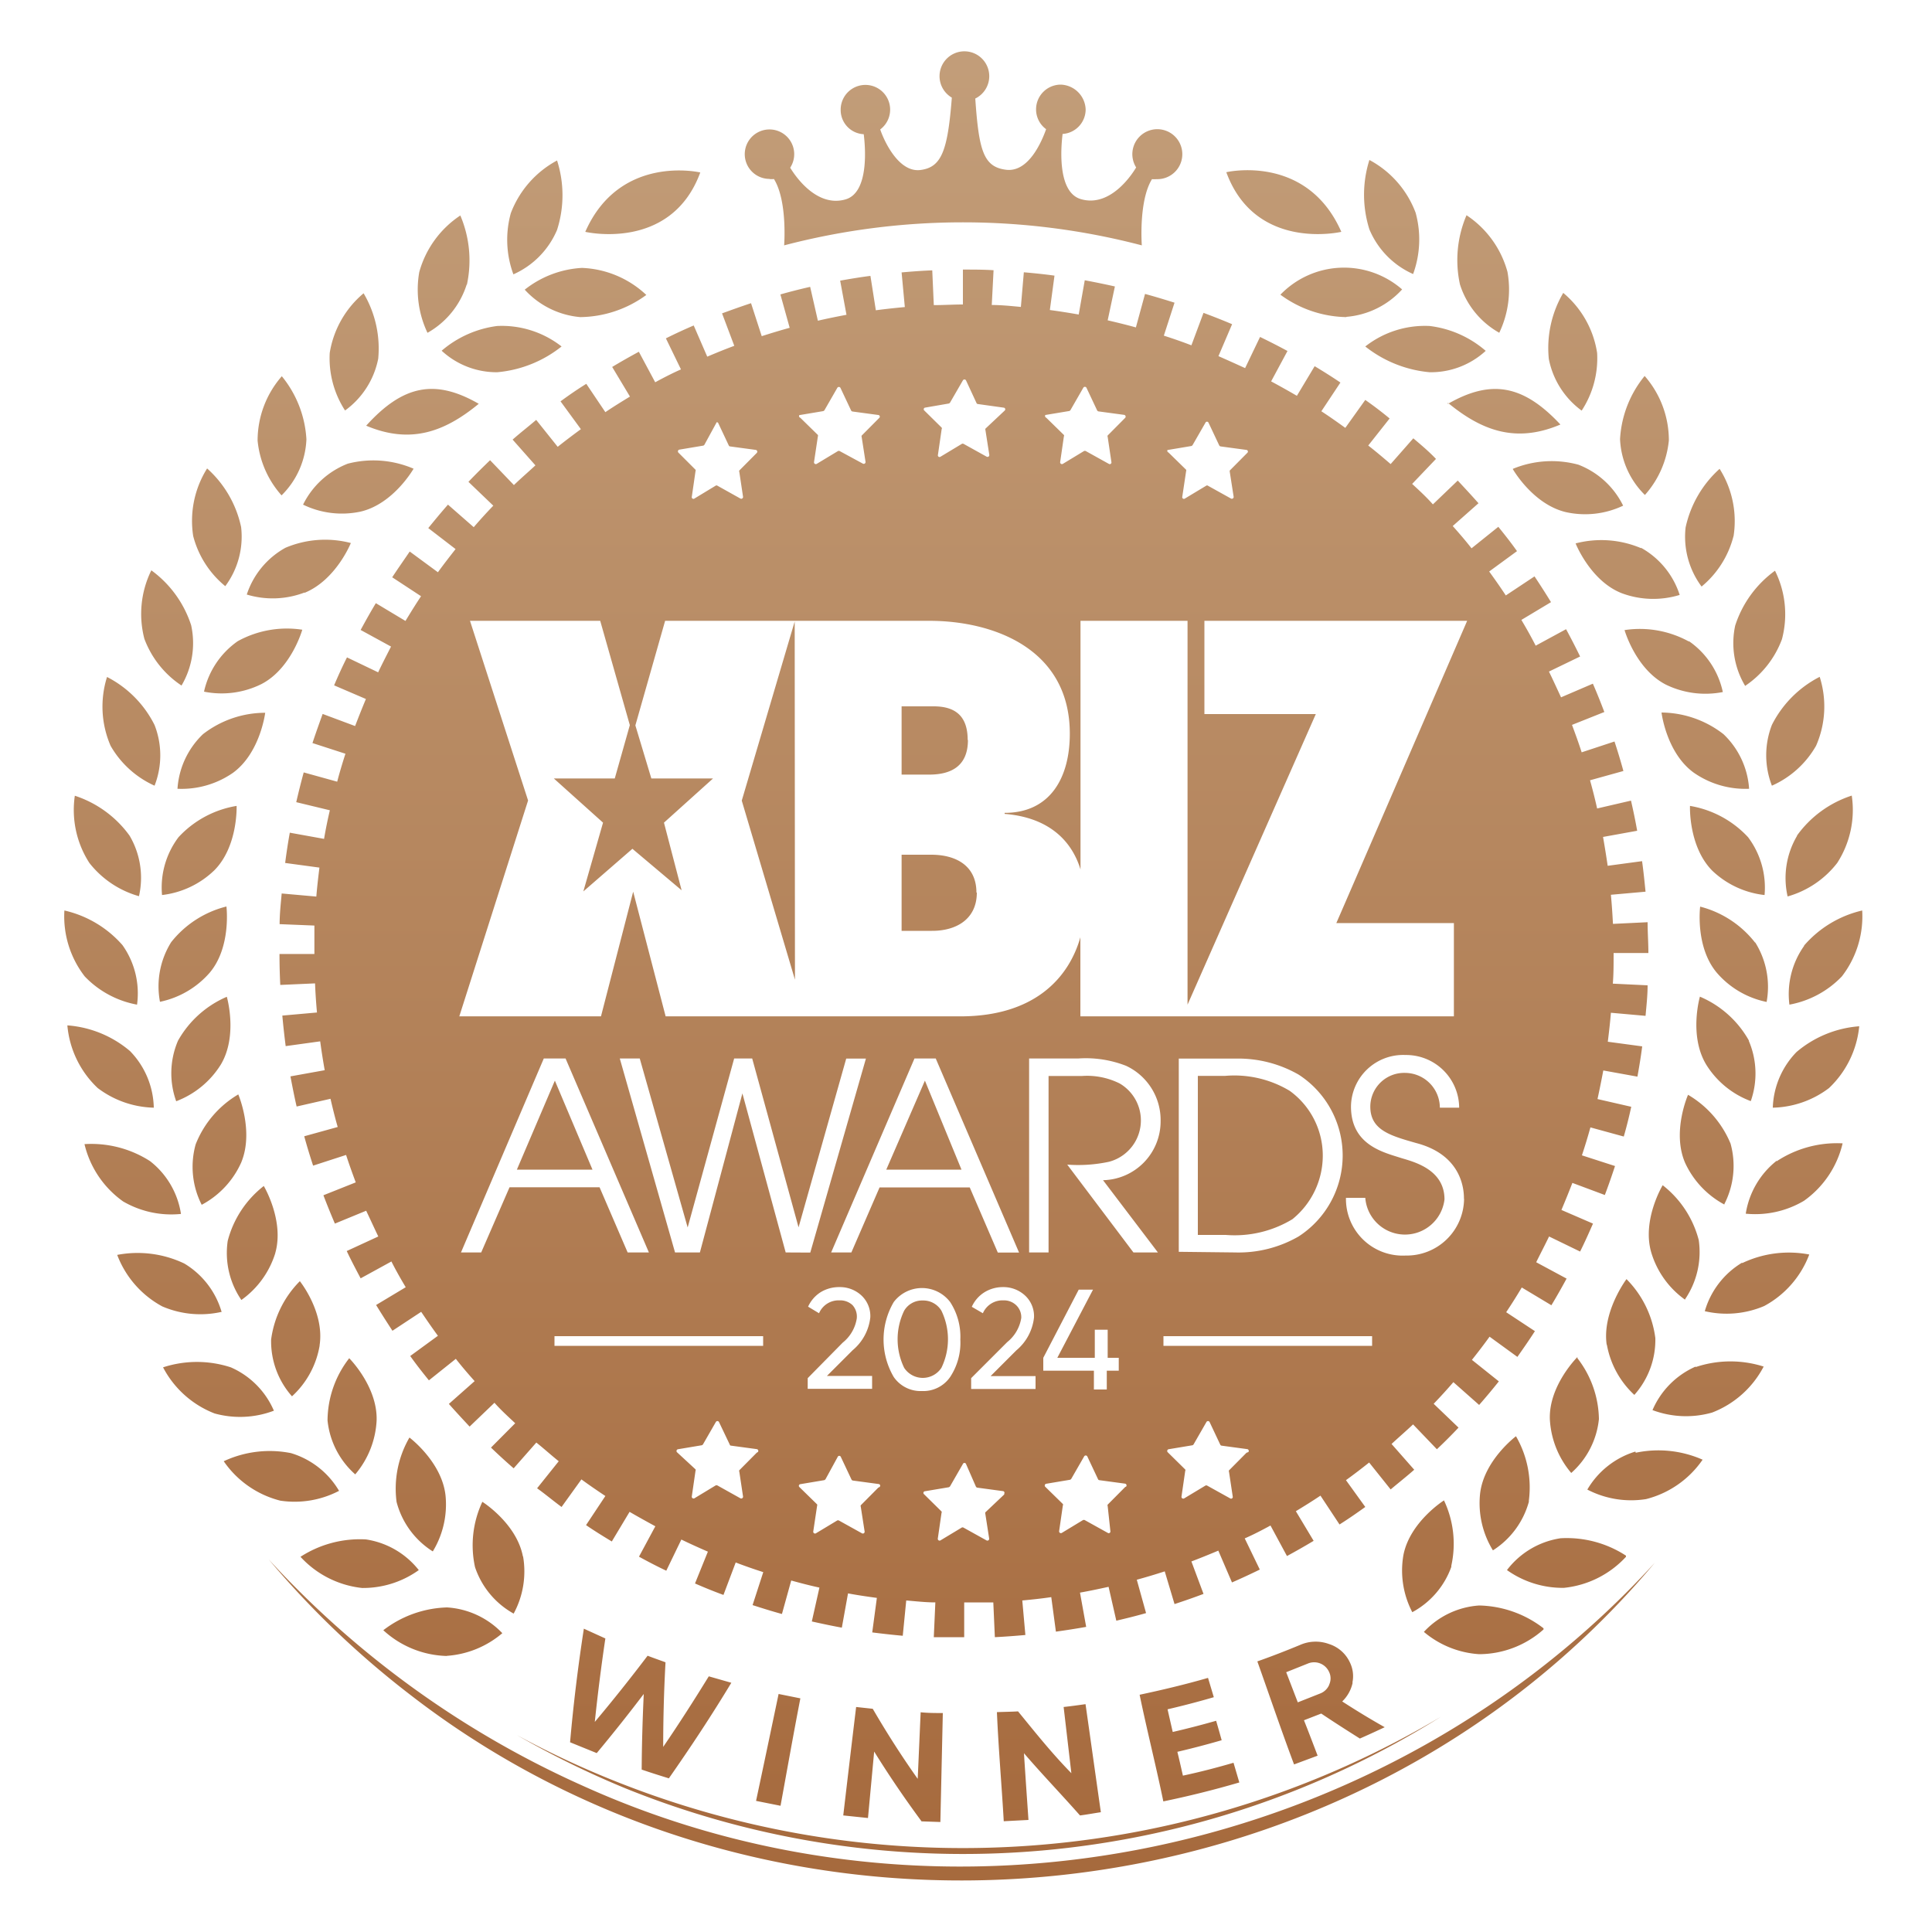 <svg xmlns="http://www.w3.org/2000/svg" viewBox="0 0 150 150" id="svg_2024" width="100%" height="100%"><defs><linearGradient id="sf_a" x1="0" x2="0" y1="0" y2="150" gradientUnits="userSpaceOnUse"><stop stop-color="#c39f7b"></stop><stop offset="1" stop-color="#a5683b"></stop></linearGradient></defs><g><path fill="url(#sf_a)" d="M8.59 57.91a7.65 7.65 0 0 1-.28-5.35A8.42 8.42 0 0 1 12 56.29 6.47 6.47 0 0 1 12 61a7.46 7.46 0 0 1-3.41-3.09Zm2.2 11.67a6.45 6.45 0 0 0-.73-4.7 8.49 8.49 0 0 0-4.25-3.1A7.59 7.59 0 0 0 6.94 67a7.48 7.48 0 0 0 3.85 2.58ZM10.64 78a6.48 6.48 0 0 0-1.13-4.62A8.5 8.5 0 0 0 5 70.69a7.61 7.61 0 0 0 1.58 5.12A7.48 7.48 0 0 0 10.64 78Zm-3.06 6.47A7.49 7.49 0 0 0 11.94 86a6.49 6.49 0 0 0-1.84-4.39 8.47 8.47 0 0 0-4.87-2 7.6 7.6 0 0 0 2.35 4.86ZM122.8 31.88a7.4 7.4 0 0 0 1.2-4.48 7.56 7.56 0 0 0-2.63-4.66 8.46 8.46 0 0 0-1.12 5.13 6.51 6.51 0 0 0 2.55 4.01Zm4.91 6.55a7.44 7.44 0 0 0 1.86-4.24 7.59 7.59 0 0 0-1.88-5 8.48 8.48 0 0 0-1.91 4.9 6.47 6.47 0 0 0 1.93 4.34Zm-10.25-2s1.55 2.72 4.11 3.33a6.88 6.88 0 0 0 4.45-.5 6.46 6.46 0 0 0-3.47-3.18 7.9 7.9 0 0 0-5.09.32Zm17.13 5.22a7.6 7.6 0 0 0-1.08-5.25 8.54 8.54 0 0 0-2.64 4.55 6.48 6.48 0 0 0 1.24 4.59 7.46 7.46 0 0 0 2.48-3.92Zm-7.18.91a7.9 7.9 0 0 0-5.08-.37s1.15 2.92 3.59 3.87a7 7 0 0 0 4.49.13 6.44 6.44 0 0 0-3-3.66Zm8.07 10.7a7.51 7.51 0 0 0 2.87-3.63 7.58 7.58 0 0 0-.54-5.32 8.47 8.47 0 0 0-3.09 4.26 6.46 6.46 0 0 0 .76 4.66Zm-4.35-3.45a7.91 7.91 0 0 0-5-.89s.85 3 3.18 4.22a7 7 0 0 0 4.45.59 6.44 6.44 0 0 0-2.63-3.95ZM137.57 61a7.39 7.39 0 0 0 3.43-3.1 7.59 7.59 0 0 0 .28-5.35 8.48 8.48 0 0 0-3.71 3.73 6.53 6.53 0 0 0 0 4.72Zm-3.76-4a7.94 7.94 0 0 0-4.81-1.68s.37 3.11 2.49 4.66a7 7 0 0 0 4.31 1.26 6.44 6.44 0 0 0-1.99-4.24Zm5.71 7.9a6.45 6.45 0 0 0-.73 4.7 7.42 7.42 0 0 0 3.85-2.6 7.59 7.59 0 0 0 1.13-5.23 8.44 8.44 0 0 0-4.25 3.1Zm-8.31-2.3s-.12 3.13 1.73 5a7 7 0 0 0 4.06 1.89 6.51 6.51 0 0 0-1.28-4.49 7.93 7.93 0 0 0-4.51-2.43Zm8.86 10.84a6.46 6.46 0 0 0-1.14 4.56 7.5 7.5 0 0 0 4.07-2.19 7.61 7.61 0 0 0 1.58-5.12 8.5 8.5 0 0 0-4.51 2.72Zm-3.8-.25a7.91 7.91 0 0 0-4.27-2.8s-.4 3.12 1.29 5.13a6.92 6.92 0 0 0 3.87 2.27 6.5 6.5 0 0 0-.89-4.63ZM137.64 86a7.49 7.49 0 0 0 4.36-1.52 7.62 7.62 0 0 0 2.35-4.8 8.5 8.5 0 0 0-4.87 2 6.49 6.49 0 0 0-1.84 4.32Zm-1.86-5.22a7.89 7.89 0 0 0-3.8-3.4s-.87 3 .48 5.26a6.91 6.91 0 0 0 3.47 2.85 6.46 6.46 0 0 0-.15-4.67Zm2.16 9.34a6.52 6.52 0 0 0-2.4 4.11 7.42 7.42 0 0 0 4.52-1 7.59 7.59 0 0 0 3-4.46 8.5 8.5 0 0 0-5.12 1.39Zm-4.06 3.36a6.48 6.48 0 0 0 .48-4.69 7.88 7.88 0 0 0-3.3-3.79s-1.27 2.87-.23 5.28a7 7 0 0 0 3.05 3.24Zm1.38 4.55a6.49 6.49 0 0 0-2.9 3.77 7.45 7.45 0 0 0 4.61-.4 7.57 7.57 0 0 0 3.5-4 8.42 8.42 0 0 0-5.21.67Zm-4.43 2.84a6.51 6.51 0 0 0 1.06-4.59 7.92 7.92 0 0 0-2.8-4.26s-1.62 2.69-.89 5.21a6.94 6.94 0 0 0 2.63 3.68Zm.82 5.23a6.48 6.48 0 0 0-3.35 3.38 7.4 7.4 0 0 0 4.63.19 7.59 7.59 0 0 0 4-3.57 8.5 8.5 0 0 0-5.28.04Zm-5.37-6.74Zm-1.53 5a7 7 0 0 0 2.14 3.94 6.41 6.41 0 0 0 1.63-4.41 7.92 7.92 0 0 0-2.24-4.58s-1.93 2.57-1.53 5.14Zm2.22 8.34a6.53 6.53 0 0 0-3.73 2.95 7.37 7.37 0 0 0 4.56.74 7.59 7.59 0 0 0 4.39-3.06 8.5 8.5 0 0 0-5.19-.54Zm-4.5-7.34s-2.23 2.21-2.14 4.83a7 7 0 0 0 1.66 4.17 6.45 6.45 0 0 0 2.15-4.19 7.9 7.9 0 0 0-1.67-4.72Zm3.77 15.42a8.42 8.42 0 0 0-5.08-1.35 6.44 6.44 0 0 0-4.16 2.47 7.46 7.46 0 0 0 4.42 1.38 7.59 7.59 0 0 0 4.82-2.41Zm-7.54-4.27a7.94 7.94 0 0 0-1-5s-2.51 1.88-2.79 4.49a7 7 0 0 0 1 4.37 6.52 6.52 0 0 0 2.79-3.77Zm1.14 9.91Zm0 0a8.45 8.45 0 0 0-5-1.77 6.43 6.43 0 0 0-4.29 2.05 7.38 7.38 0 0 0 4.29 1.73 7.55 7.55 0 0 0 5-1.92Zm-7.16-4.86a7.87 7.87 0 0 0-.57-5.07s-2.65 1.67-3.15 4.25a7 7 0 0 0 .69 4.43 6.48 6.48 0 0 0 3.03-3.52Zm-.27-90.29c2.61 2.15 5.26 3.17 8.74 1.69-2.86-3.06-5.35-3.55-8.74-1.6ZM104.14 18c-2.68-6.1-8.93-4.63-8.93-4.63 2.27 6.19 8.93 4.63 8.93 4.63Zm5.58 3.26a7.83 7.83 0 0 0 .19-4.74 7.71 7.71 0 0 0-3.59-4.1 8.93 8.93 0 0 0 0 5.39 6.57 6.57 0 0 0 3.4 3.47Zm6.69 4.56a7.79 7.79 0 0 0 .63-4.71 7.7 7.7 0 0 0-3.18-4.4 8.85 8.85 0 0 0-.51 5.37 6.57 6.57 0 0 0 3.06 3.76Zm-11.88-1.22a6.57 6.57 0 0 0 4.33-2.13 6.86 6.86 0 0 0-9.45.41 8.87 8.87 0 0 0 5.12 1.74Zm1.47 2.3a9.4 9.4 0 0 0 5 2 6.29 6.29 0 0 0 4.35-1.66 8.14 8.14 0 0 0-4.35-1.93 7.5 7.5 0 0 0-5 1.59Zm-76.64 1a8.43 8.43 0 0 0-1.13-5.13 7.61 7.61 0 0 0-2.63 4.63 7.45 7.45 0 0 0 1.19 4.47 6.51 6.51 0 0 0 2.57-4Zm-7.5 10.56a6.47 6.47 0 0 0 1.93-4.35 8.48 8.48 0 0 0-1.91-4.9 7.59 7.59 0 0 0-1.88 5 7.46 7.46 0 0 0 1.85 4.24ZM28 39.72c2.56-.6 4.11-3.33 4.11-3.33A7.9 7.9 0 0 0 27 36a6.5 6.5 0 0 0-3.47 3.18 6.9 6.9 0 0 0 4.47.54Zm-10.51 5.79a6.44 6.44 0 0 0 1.23-4.59 8.47 8.47 0 0 0-2.64-4.55A7.66 7.66 0 0 0 15 41.62a7.44 7.44 0 0 0 2.49 3.89Zm0 0Zm6.15.52c2.45-1 3.6-3.87 3.6-3.87a7.9 7.9 0 0 0-5.08.37 6.44 6.44 0 0 0-3 3.63 6.93 6.93 0 0 0 4.49-.16Zm-9.55 7.2a6.48 6.48 0 0 0 .75-4.69 8.52 8.52 0 0 0-3.09-4.26 7.65 7.65 0 0 0-.54 5.32 7.5 7.5 0 0 0 2.89 3.63Zm9.37-4.34a7.91 7.91 0 0 0-5 .89 6.48 6.48 0 0 0-2.62 3.92 6.94 6.94 0 0 0 4.46-.59c2.32-1.2 3.17-4.22 3.17-4.22Zm-9.68 12.35A7 7 0 0 0 18.09 60c2.12-1.55 2.5-4.66 2.5-4.66A7.89 7.89 0 0 0 15.76 57a6.44 6.44 0 0 0-1.98 4.24Zm-1.2 8.25a7 7 0 0 0 4.06-1.92c1.85-1.86 1.73-5 1.73-5A7.88 7.88 0 0 0 13.86 65a6.48 6.48 0 0 0-1.28 4.49Zm-.16 8.29a7 7 0 0 0 3.87-2.27c1.68-2 1.29-5.13 1.29-5.13a7.92 7.92 0 0 0-4.29 2.77 6.48 6.48 0 0 0-.87 4.63Zm4.72 4.88c1.35-2.25.47-5.27.47-5.27a7.93 7.93 0 0 0-3.79 3.41 6.41 6.41 0 0 0-.14 4.7 7 7 0 0 0 3.46-2.84Zm-3.09 11.59a6.42 6.42 0 0 0-2.4-4.1 8.43 8.43 0 0 0-5.09-1.32 7.6 7.6 0 0 0 3 4.45 7.44 7.44 0 0 0 4.49.97Zm0 0Zm4.68-4c1-2.41-.23-5.28-.23-5.28a7.83 7.83 0 0 0-3.31 3.88 6.5 6.5 0 0 0 .47 4.69 6.92 6.92 0 0 0 3.08-3.31Zm-1.52 11.62a6.49 6.49 0 0 0-2.9-3.77 8.42 8.42 0 0 0-5.21-.67 7.6 7.6 0 0 0 3.5 4 7.49 7.49 0 0 0 4.62.42Zm4.16-4.58c.72-2.52-.89-5.21-.89-5.21a7.92 7.92 0 0 0-2.8 4.26 6.46 6.46 0 0 0 1.06 4.59 7 7 0 0 0 2.64-3.66Zm-.1 12.25a6.45 6.45 0 0 0-3.35-3.38 8.46 8.46 0 0 0-5.26 0 7.63 7.63 0 0 0 4 3.58 7.4 7.4 0 0 0 4.62-.22Zm3.54-5.07c.41-2.59-1.53-5-1.53-5a7.89 7.89 0 0 0-2.23 4.53 6.43 6.43 0 0 0 1.62 4.41 6.9 6.9 0 0 0 2.15-3.96Zm1.52 11.29a6.49 6.49 0 0 0-3.74-2.94 8.42 8.42 0 0 0-5.22.63 7.59 7.59 0 0 0 4.39 3.06 7.46 7.46 0 0 0 4.58-.77Zm.77-10.29a7.93 7.93 0 0 0-1.67 4.81 6.45 6.45 0 0 0 2.15 4.19 7 7 0 0 0 1.66-4.17c.09-2.64-2.13-4.85-2.13-4.85Zm5.42 16.44a6.44 6.44 0 0 0-4.11-2.39 8.49 8.49 0 0 0-5.08 1.35 7.58 7.58 0 0 0 4.78 2.42 7.42 7.42 0 0 0 4.42-1.4Zm1.07-1.44a7 7 0 0 0 1-4.37c-.29-2.61-2.8-4.49-2.8-4.49a7.91 7.91 0 0 0-1 5 6.47 6.47 0 0 0 2.81 3.84Zm1.09 8.09A7.43 7.43 0 0 0 39 126.8a6.48 6.48 0 0 0-4.29-2 8.49 8.49 0 0 0-4.95 1.77 7.56 7.56 0 0 0 4.95 2Zm5.92-7.71c-.49-2.58-3.15-4.25-3.15-4.25a7.94 7.94 0 0 0-.57 5.07 6.48 6.48 0 0 0 3 3.61 6.87 6.87 0 0 0 .73-4.45Zm-12.17-87.8c3.48 1.47 6.13.45 8.74-1.7-3.39-1.95-5.88-1.46-8.74 1.7Zm25.94-19.66s-6.25-1.47-8.93 4.61c0 0 6.66 1.56 8.93-4.61Zm-11.12 4.46a8.83 8.83 0 0 0 0-5.39 7.76 7.76 0 0 0-3.59 4.09 7.74 7.74 0 0 0 .2 4.75 6.58 6.58 0 0 0 3.39-3.45Zm-7 4.25a8.91 8.91 0 0 0-.51-5.37 7.74 7.74 0 0 0-3.19 4.4 7.83 7.83 0 0 0 .64 4.71 6.57 6.57 0 0 0 3.04-3.74Zm8.82 2.52a8.83 8.83 0 0 0 5.11-1.72 7.72 7.72 0 0 0-5-2.1 7.84 7.84 0 0 0-4.44 1.69 6.61 6.61 0 0 0 4.31 2.13ZM38.6 28.9a9.31 9.31 0 0 0 5-2 7.52 7.52 0 0 0-5-1.59 8.23 8.23 0 0 0-4.31 1.92 6.28 6.28 0 0 0 4.31 1.67Zm21.14-15a1.9 1.9 0 0 0 .35 0c1.06 1.71.79 5.15.79 5.15a54.81 54.81 0 0 1 27.77 0s-.26-3.44.79-5.14a2 2 0 0 0 .35 0 1.94 1.94 0 1 0-1.58-.91c-.17.29-1.9 3.16-4.29 2.46-1.9-.55-1.52-4.25-1.42-5.06a1.91 1.91 0 0 0 1.79-1.9 2 2 0 0 0-1.93-1.93 1.92 1.92 0 0 0-1.92 1.93 1.9 1.9 0 0 0 .78 1.53c-.33.93-1.35 3.37-3.11 3.15s-2.11-1.5-2.39-5.53a1.93 1.93 0 1 0-1.82-.07c-.32 4.11-.79 5.42-2.45 5.62s-2.79-2.2-3.11-3.15a1.92 1.92 0 1 0-3.07-1.54 1.88 1.88 0 0 0 1.79 1.91c.1.79.48 4.51-1.41 5.06-2.41.7-4.14-2.2-4.3-2.46a1.92 1.92 0 1 0-1.61.87Zm12.07 70-3 6.91h5.84Zm4-14.6c0-2.09-1.59-2.94-3.51-2.94H70v5.91h2.35c1.87.01 3.49-.89 3.49-2.97Zm26.89 20.39a6.2 6.2 0 0 0-2.57-5 8.34 8.34 0 0 0-5-1.16H93v12.35h2.17a8.66 8.66 0 0 0 5.17-1.22 6.35 6.35 0 0 0 2.36-5Zm-41-41.44-4.11 13.91 4.13 13.9Zm13.43 9.2c0-1.83-.93-2.61-2.64-2.61H70v5.3h2.14c1.75 0 3.01-.69 3.01-2.69Zm-35 33.36H46l-2.92-6.91Zm5.2 35.64c-.45 2.92-.81 5.85-1.07 8.82l2.07.84q1.89-2.27 3.65-4.59c-.09 1.95-.15 3.91-.16 5.87.7.24 1.4.46 2.11.68 1.7-2.43 3.33-4.9 4.85-7.42l-1.75-.5c-1.14 1.85-2.31 3.68-3.54 5.48q0-3.3.18-6.57c-.46-.17-.93-.33-1.39-.51-1.32 1.74-2.68 3.45-4.1 5.14q.34-3.25.82-6.48Zm15.12 5.07c-.58 2.77-1.16 5.53-1.75 8.3l1.9.38c.51-2.78 1-5.56 1.54-8.34Zm11.1 9.89 1.46.05.19-8.46c-.58 0-1.15 0-1.72-.06-.08 1.73-.15 3.45-.23 5.17-1.26-1.78-2.42-3.6-3.49-5.44l-1.29-.14c-.34 2.81-.67 5.61-1 8.42l1.92.2.48-5.16q1.7 2.74 3.68 5.42Zm5.85-8.48c.12 2.83.4 6.09.53 8.47l1.92-.1c-.12-1.73-.24-3.45-.35-5.18 1.41 1.64 2.93 3.22 4.35 4.83.49-.06 1.14-.18 1.62-.25-.4-2.79-.79-5.59-1.19-8.39-.57.08-1.14.16-1.7.22l.6 5.14c-1.53-1.56-2.79-3.15-4.14-4.8-.43.03-1.21.04-1.64.06Zm16.39-2.66c-1.72.5-3.57.94-5.31 1.31.57 2.76 1.27 5.51 1.84 8.28q3-.62 5.9-1.47l-.45-1.53c-1.3.38-2.61.72-3.93 1-.14-.62-.28-1.24-.43-1.85 1.16-.27 2.3-.57 3.44-.9-.14-.5-.28-1-.43-1.51-1.12.32-2.24.61-3.37.87-.13-.58-.27-1.17-.4-1.76 1.2-.28 2.39-.59 3.59-.94Zm11.23.37a2.84 2.84 0 0 1-.81 1.46c1.08.7 2.18 1.37 3.3 2-.64.3-1.29.6-1.93.88-1-.63-2-1.27-3-1.94l-1.34.52c.36.91.71 1.83 1.06 2.75l-1.83.68c-1-2.67-1.9-5.33-2.85-8 1.11-.39 2.21-.82 3.3-1.27a3 3 0 0 1 2.26-.08 2.68 2.68 0 0 1 1.63 1.44 2.42 2.42 0 0 1 .19 1.56Zm-1.83.17a1.15 1.15 0 0 0 0-1 1.27 1.27 0 0 0-1.63-.66l-1.7.68.9 2.34 1.77-.7a1.24 1.24 0 0 0 .68-.69Zm-57.89 7.86a74.1 74.1 0 0 1-24.44-17.6 70.28 70.28 0 0 0 11 10.52c29.25 22.64 72.82 18.14 96.62-10.26-20.85 22.83-54.95 30.1-83.18 17.34Zm66.57-5.38a72.68 72.68 0 0 1-63.21 5.35 70.71 70.71 0 0 1-8.53-3.93 71.67 71.67 0 0 0 8.44 4.14 69.93 69.93 0 0 0 63.3-5.56Zm-38.78-31.53a1.64 1.64 0 0 0-1.45-.79 1.61 1.61 0 0 0-1.44.79 5.09 5.09 0 0 0 0 4.44 1.73 1.73 0 0 0 2.89 0 5.09 5.09 0 0 0 0-4.44ZM54.91 27.69c.69-.29 1.39-.58 2.1-.84l-.95-2.52c.74-.27 1.49-.54 2.25-.79l.83 2.56c.72-.23 1.44-.45 2.17-.65l-.72-2.59c.77-.22 1.53-.41 2.31-.59l.6 2.63c.73-.17 1.48-.32 2.22-.46l-.49-2.65c.78-.14 1.56-.27 2.35-.37l.42 2.67c.74-.1 1.5-.18 2.25-.25L70 21.15c.79-.07 1.58-.13 2.38-.16l.12 2.7c.75 0 1.51-.05 2.26-.05v-2.71h.09c.77 0 1.53 0 2.29.05l-.14 2.7c.75 0 1.51.08 2.26.15l.23-2.69c.8.07 1.59.15 2.38.26l-.36 2.67c.75.1 1.5.22 2.24.35l.47-2.66q1.18.22 2.34.48L86 24.87c.73.17 1.47.35 2.19.55l.71-2.6c.77.21 1.53.44 2.29.68l-.83 2.56c.72.23 1.44.48 2.14.75l.94-2.52c.75.28 1.49.57 2.22.88l-1.06 2.48q1 .44 2.07.93l1.16-2.42c.72.35 1.43.71 2.13 1.09l-1.27 2.36c.67.36 1.33.73 2 1.12l1.38-2.3c.68.41 1.35.83 2 1.27l-1.48 2.23c.63.41 1.25.85 1.86 1.29l1.55-2.17q1 .7 1.89 1.44l-1.66 2.1c.59.46 1.17.95 1.74 1.44l1.76-2c.6.51 1.19 1 1.76 1.6l-1.85 1.94c.55.51 1.09 1 1.61 1.59l1.93-1.85c.54.58 1.08 1.16 1.61 1.76l-2 1.77c.5.56 1 1.14 1.46 1.73l2.08-1.67c.5.62 1 1.25 1.45 1.89l-2.16 1.58c.44.61.88 1.23 1.29 1.86l2.23-1.48c.44.66.87 1.33 1.28 2l-2.3 1.38c.38.64.76 1.31 1.11 2l2.36-1.28c.38.7.74 1.4 1.09 2.12l-2.42 1.17c.33.67.64 1.36.94 2l2.47-1.06c.32.73.61 1.46.89 2.2l-2.51 1c.26.7.52 1.41.75 2.13l2.55-.84c.25.76.48 1.52.69 2.29l-2.59.72c.2.72.39 1.46.55 2.19l2.63-.61c.18.78.34 1.55.48 2.34l-2.65.48c.13.74.25 1.49.36 2.24l2.67-.36c.11.78.19 1.57.27 2.37l-2.69.24c.07.74.12 1.5.16 2.26l2.69-.13c0 .8.06 1.59.06 2.39h-2.7v.12c0 .76 0 1.52-.06 2.26l2.7.13c0 .79-.09 1.58-.16 2.37l-2.69-.24c-.06.76-.15 1.51-.24 2.25l2.67.36c-.1.79-.23 1.57-.37 2.35l-2.65-.48c-.14.74-.29 1.49-.45 2.22l2.62.6c-.17.78-.36 1.55-.58 2.31l-2.59-.71c-.2.72-.42 1.45-.66 2.17l2.57.83c-.25.76-.51 1.51-.79 2.25l-2.52-.94c-.27.7-.56 1.41-.85 2.1l2.45 1.06c-.32.73-.64 1.45-1 2.17L120.27 96c-.33.68-.68 1.35-1 2l2.36 1.27c-.38.7-.77 1.39-1.18 2.07l-2.3-1.38c-.38.64-.79 1.29-1.21 1.92l2.23 1.47c-.43.67-.89 1.33-1.36 2l-2.16-1.57c-.44.61-.9 1.21-1.37 1.8l2.09 1.67q-.74.93-1.53 1.83l-2-1.77q-.75.87-1.53 1.68l1.93 1.85q-.81.86-1.68 1.68l-1.85-1.93c-.54.51-1.11 1-1.67 1.52l1.76 2c-.6.53-1.2 1-1.83 1.53l-1.67-2.09c-.59.47-1.19.93-1.8 1.37L106 117c-.64.46-1.3.92-2 1.36l-1.48-2.24c-.62.42-1.27.82-1.91 1.21l1.38 2.3c-.68.41-1.37.8-2.07 1.18l-1.28-2.37c-.66.36-1.33.71-2 1l1.17 2.42q-1.06.52-2.16 1l-1.06-2.47c-.69.29-1.4.58-2.09.84l.94 2.52c-.74.28-1.49.54-2.25.79l-.76-2.54c-.71.23-1.44.45-2.17.65l.72 2.59c-.77.22-1.54.41-2.31.59l-.6-2.63c-.73.16-1.48.32-2.22.45l.48 2.66c-.78.14-1.56.26-2.35.37l-.36-2.68c-.74.11-1.5.19-2.25.26l.24 2.68c-.78.07-1.58.13-2.37.17l-.12-2.7h-2.26v2.7H72.5l.12-2.7c-.76 0-1.52-.09-2.26-.15l-.27 2.74c-.79-.07-1.58-.16-2.37-.26l.36-2.68c-.74-.1-1.5-.21-2.24-.35l-.48 2.66c-.78-.14-1.56-.31-2.33-.48l.59-2.63c-.74-.16-1.47-.35-2.19-.55l-.72 2.6c-.77-.21-1.53-.45-2.28-.69l.83-2.56c-.72-.23-1.44-.48-2.14-.75l-.95 2.52c-.74-.27-1.48-.57-2.21-.89l1-2.47c-.69-.3-1.38-.61-2.06-.94l-1.17 2.42c-.72-.34-1.43-.71-2.12-1.09l1.27-2.36c-.66-.36-1.33-.73-2-1.12l-1.38 2.3c-.68-.41-1.36-.83-2-1.27l1.5-2.26c-.63-.42-1.26-.85-1.86-1.29L43.6 117c-.64-.47-1.27-1-1.9-1.45l1.68-2.1c-.59-.47-1.17-1-1.74-1.45l-1.76 2c-.6-.52-1.19-1.06-1.76-1.61L40 110.5c-.54-.51-1.09-1-1.61-1.59l-1.93 1.85c-.54-.58-1.08-1.16-1.61-1.76l2-1.77c-.5-.56-1-1.14-1.46-1.73l-2.09 1.67c-.5-.62-1-1.25-1.45-1.89l2.15-1.57c-.45-.61-.88-1.24-1.3-1.86l-2.23 1.47c-.43-.66-.86-1.33-1.27-2l2.3-1.38c-.38-.64-.76-1.3-1.11-2L28 99.25c-.37-.7-.74-1.4-1.08-2.12L29.37 96c-.32-.67-.64-1.37-.94-2L26 95c-.31-.73-.61-1.46-.89-2.2l2.51-1c-.26-.7-.52-1.42-.75-2.13l-2.56.83q-.37-1.12-.69-2.28l2.6-.72c-.21-.72-.39-1.46-.56-2.19l-2.63.6c-.18-.78-.33-1.55-.48-2.34l2.66-.48c-.13-.74-.25-1.49-.35-2.24l-2.68.37c-.1-.79-.19-1.58-.26-2.37l2.69-.24c-.07-.76-.12-1.52-.15-2.26l-2.7.12q-.06-1.2-.06-2.4h2.71v-2.21l-2.7-.11c0-.8.09-1.59.16-2.38l2.69.24c.06-.76.15-1.51.24-2.25L22.14 67c.1-.79.22-1.57.36-2.35l2.66.48q.19-1.12.45-2.22L23 62.28c.18-.78.37-1.54.58-2.31l2.6.72c.19-.73.41-1.46.64-2.17l-2.56-.83c.25-.76.52-1.51.79-2.26l2.52.94c.27-.7.55-1.41.84-2.1l-2.47-1.06c.31-.73.64-1.46 1-2.17l2.42 1.16c.32-.68.67-1.35 1-2L28 48.91c.38-.7.77-1.4 1.18-2.08l2.3 1.38c.39-.64.79-1.29 1.21-1.92l-2.24-1.47c.44-.67.9-1.32 1.36-2L34 44.43c.44-.61.91-1.21 1.37-1.8L33.25 41c.5-.61 1-1.22 1.53-1.82l2 1.75c.49-.57 1-1.13 1.52-1.67l-1.93-1.85c.54-.57 1.11-1.13 1.68-1.68l1.85 1.93c.54-.52 1.1-1 1.67-1.53l-1.77-2c.6-.53 1.21-1 1.83-1.53l1.67 2.09c.59-.47 1.2-.93 1.8-1.37l-1.58-2.16c.64-.47 1.29-.92 2-1.36L47 32c.62-.42 1.27-.82 1.91-1.21l-1.38-2.3c.68-.41 1.37-.8 2.07-1.18l1.27 2.37c.66-.36 1.34-.71 2-1l-1.17-2.41q1.06-.53 2.16-1Zm-8.36 64.49 2.18 5.06h1.65l-6.47-15.06h-1.69l-6.43 15.06h1.57l2.2-5.06Zm12.29 20.56a.14.14 0 0 0-.08-.23l-2-.27s-.09 0-.1-.08l-.84-1.76a.14.14 0 0 0-.24 0l-1 1.74a.18.18 0 0 1-.1.07l-1.85.31a.14.14 0 0 0-.07.23l1.44 1.33a.12.12 0 0 1 0 .11l-.29 2a.14.14 0 0 0 .2.14l1.65-1a.17.17 0 0 1 .14 0l1.79 1a.14.14 0 0 0 .2-.14l-.29-1.93a.12.12 0 0 1 0-.11l1.36-1.37Zm.41-9h-16.2v.75h16.2Zm3.66-6.49 4.32-15.06H65.7L62 95.29l-3.6-13.11H57L53.39 95.3l-3.72-13.12h-1.55l4.29 15.06h1.93l3.3-12.35L61 97.24Zm3.61 5.11a3 3 0 0 1-1.09 1.88L62.71 107v.83h5v-1H64.2l2-2a3.86 3.86 0 0 0 1.37-2.55 2.18 2.18 0 0 0-.71-1.72 2.45 2.45 0 0 0-1.68-.63 2.75 2.75 0 0 0-1.44.38 2.6 2.6 0 0 0-1 1.14l.85.51a1.65 1.65 0 0 1 1.59-1 1.4 1.4 0 0 1 1 .36 1.32 1.32 0 0 1 .34 1.03Zm1.77-10.17h7l2.18 5.06h1.65l-6.47-15.07H71l-6.47 15.06h1.57Zm0 23.26a.13.13 0 0 0-.07-.23l-2-.27a.15.15 0 0 1-.11-.08l-.83-1.76a.13.13 0 0 0-.24 0l-.95 1.74a.23.23 0 0 1-.1.07l-1.85.31a.13.13 0 0 0-.07.23l1.37 1.34a.15.15 0 0 1 0 .11l-.3 2a.14.14 0 0 0 .2.14l1.66-1a.15.15 0 0 1 .13 0l1.8 1a.14.14 0 0 0 .2-.14l-.3-1.93a.15.15 0 0 1 0-.11l1.36-1.37Zm3.29-7.45a2.53 2.53 0 0 0 2.19-1.09 4.83 4.83 0 0 0 .79-2.91 4.92 4.92 0 0 0-.79-2.91 2.75 2.75 0 0 0-4.38 0 5.75 5.75 0 0 0 0 5.82 2.53 2.53 0 0 0 2.19 1.09Zm6.36 8a.13.13 0 0 0-.07-.23l-2-.27a.16.16 0 0 1-.1-.08l-.77-1.76a.13.13 0 0 0-.24 0l-1 1.74a.23.23 0 0 1-.1.07l-1.85.31a.13.13 0 0 0-.07.23l1.36 1.34a.1.1 0 0 1 0 .11l-.29 2a.14.14 0 0 0 .2.14l1.66-1a.15.15 0 0 1 .13 0l1.8 1a.14.14 0 0 0 .2-.14l-.3-1.93a.15.15 0 0 1 0-.11L78 116Zm2.46-8.16v-1h-3.49l2-2a3.86 3.86 0 0 0 1.37-2.55 2.18 2.18 0 0 0-.71-1.72 2.47 2.47 0 0 0-1.69-.64 2.72 2.72 0 0 0-1.43.39 2.57 2.57 0 0 0-1 1.14l.86.5a1.66 1.66 0 0 1 1.58-1 1.37 1.37 0 0 1 1 .37 1.28 1.28 0 0 1 .4 1 3 3 0 0 1-1.09 1.87l-2.8 2.8v.84Zm1.69-2.42 2.77-5.29h-1.11L81 105.42v1h3.93v1.46h1v-1.46h.93v-1H86v-2.18h-1v2.18Zm5.34 10a.14.14 0 0 0-.08-.23l-2-.27a.12.12 0 0 1-.1-.08l-.83-1.76a.14.14 0 0 0-.25 0l-1 1.74a.18.18 0 0 1-.1.07l-1.85.31a.14.14 0 0 0-.07.23l1.37 1.34a.1.1 0 0 1 0 .11l-.29 2a.14.14 0 0 0 .2.14l1.65-1a.17.17 0 0 1 .14 0l1.8 1a.13.13 0 0 0 .19-.14l-.21-1.95a.12.12 0 0 1 0-.11l1.36-1.37Zm-1.79-23.79a4.57 4.57 0 0 0 4.47-4.58 4.65 4.65 0 0 0-2.68-4.3 8.59 8.59 0 0 0-3.71-.57H79.9v15.06h1.51v-13.7H84a5.66 5.66 0 0 1 2.93.58 3.32 3.32 0 0 1-.83 6.08 11.43 11.43 0 0 1-3.24.22L88 97.24h1.9Zm11.28 21.11a.14.14 0 0 0-.08-.23l-2-.27a.13.13 0 0 1-.1-.08l-.83-1.76a.14.14 0 0 0-.24 0l-1 1.74a.16.16 0 0 1-.09.07l-1.86.31a.14.14 0 0 0-.06.23l1.36 1.34a.1.1 0 0 1 0 .11l-.29 2a.14.14 0 0 0 .2.14l1.66-1a.15.15 0 0 1 .13 0l1.8 1a.13.13 0 0 0 .19-.14l-.29-1.93a.12.12 0 0 1 0-.11l1.36-1.37Zm9.61-9h-16.2v.75h16.2Zm-10.61-6.5a9.32 9.32 0 0 0 4.9-1.24 7.48 7.48 0 0 0 0-12.57 9.42 9.42 0 0 0-4.9-1.24h-4.4v15Zm17.74-4.16c0-.48 0-3.36-3.69-4.33-2-.57-3.58-1-3.58-2.83a2.63 2.63 0 0 1 2.73-2.62 2.71 2.71 0 0 1 2.67 2.7h1.5a4.12 4.12 0 0 0-4.17-4.09 4.05 4.05 0 0 0-4.23 4c0 3 2.54 3.56 3.9 4 1 .3 3.36.89 3.36 3.21A3.09 3.09 0 0 1 106 93h-1.5a4.4 4.4 0 0 0 4.63 4.48 4.45 4.45 0 0 0 4.54-4.42ZM90.72 35.13l1.37 1.34a.14.14 0 0 1 0 .11l-.3 2a.13.13 0 0 0 .2.13l1.66-1a.11.11 0 0 1 .13 0l1.8 1a.14.14 0 0 0 .2-.14l-.3-1.93a.21.21 0 0 1 0-.11l1.36-1.37a.13.13 0 0 0-.07-.23l-2-.27a.15.15 0 0 1-.11-.08l-.83-1.76a.13.13 0 0 0-.24 0l-1 1.74a.18.18 0 0 1-.1.07l-1.85.31a.14.14 0 0 0 .08.19Zm-9.49-2.7 1.37 1.34a.1.1 0 0 1 0 .11l-.29 2a.14.14 0 0 0 .2.14l1.65-1a.17.17 0 0 1 .14 0l1.8 1a.13.13 0 0 0 .19-.14L86 33.92a.12.12 0 0 1 0-.11l1.36-1.37a.14.14 0 0 0-.08-.23l-2-.27a.16.16 0 0 1-.1-.08l-.83-1.76a.14.14 0 0 0-.24 0l-1 1.74a.16.16 0 0 1-.09.07l-1.86.31a.14.14 0 0 0 .07.21Zm-9.48-.57 1.36 1.34a.11.11 0 0 1 0 .12l-.29 2a.13.13 0 0 0 .2.14l1.66-1a.15.15 0 0 1 .13 0l1.8 1a.14.14 0 0 0 .2-.14l-.3-1.92a.17.17 0 0 1 0-.12l1.49-1.4a.13.13 0 0 0-.07-.23l-2-.28a.12.12 0 0 1-.11-.07L75 29.53a.14.14 0 0 0-.24 0l-1 1.73s-.06.07-.1.07l-1.85.32a.13.13 0 0 0-.06.21Zm-9.62.57 1.37 1.34a.15.15 0 0 1 0 .11l-.3 2a.14.14 0 0 0 .2.14l1.66-1a.15.15 0 0 1 .13 0L67 36a.14.14 0 0 0 .2-.14l-.3-1.93a.15.15 0 0 1 0-.11l1.36-1.37a.13.13 0 0 0-.07-.23l-2-.27a.15.15 0 0 1-.11-.08l-.83-1.76a.14.14 0 0 0-.24 0l-1 1.74a.18.18 0 0 1-.1.07l-1.85.31a.13.13 0 0 0 .07.2ZM51.64 48.2l-2.31 8.12 1.24 4.12h4.79l-3.81 3.43 1.37 5.25-3.82-3.22-3.81 3.31 1.53-5.34L43 60.44h4.73l1.17-4.14-2.3-8.1H36.49L41 62.15l-5.34 16.76h11l2.5-9.68 2.52 9.68h22.87c5.78 0 8.44-3 9.33-6.14v6.14h29v-7.24h-9.13c.06-.11 10.16-23.47 10.16-23.47h-20.4v7.24h8.65L92.2 78V48.2h-8.31v19.3c-.77-2.5-2.76-4.06-5.89-4.31v-.08c3.51 0 5.06-2.69 5.06-6.15 0-6.64-6-8.76-10.9-8.76Zm4-15.41-.95 1.74a.15.15 0 0 1-.1.07l-1.85.31a.14.14 0 0 0-.07.23L54 36.47a.11.11 0 0 1 0 .11l-.29 2a.13.13 0 0 0 .2.13l1.65-1a.12.12 0 0 1 .14 0l1.79 1a.14.14 0 0 0 .2-.14l-.29-1.93a.12.12 0 0 1 0-.11l1.36-1.37a.14.14 0 0 0-.08-.23l-2-.27a.12.12 0 0 1-.1-.08l-.83-1.76a.14.14 0 0 0-.13-.03Zm48.16 38.89Z"></path></g></svg>